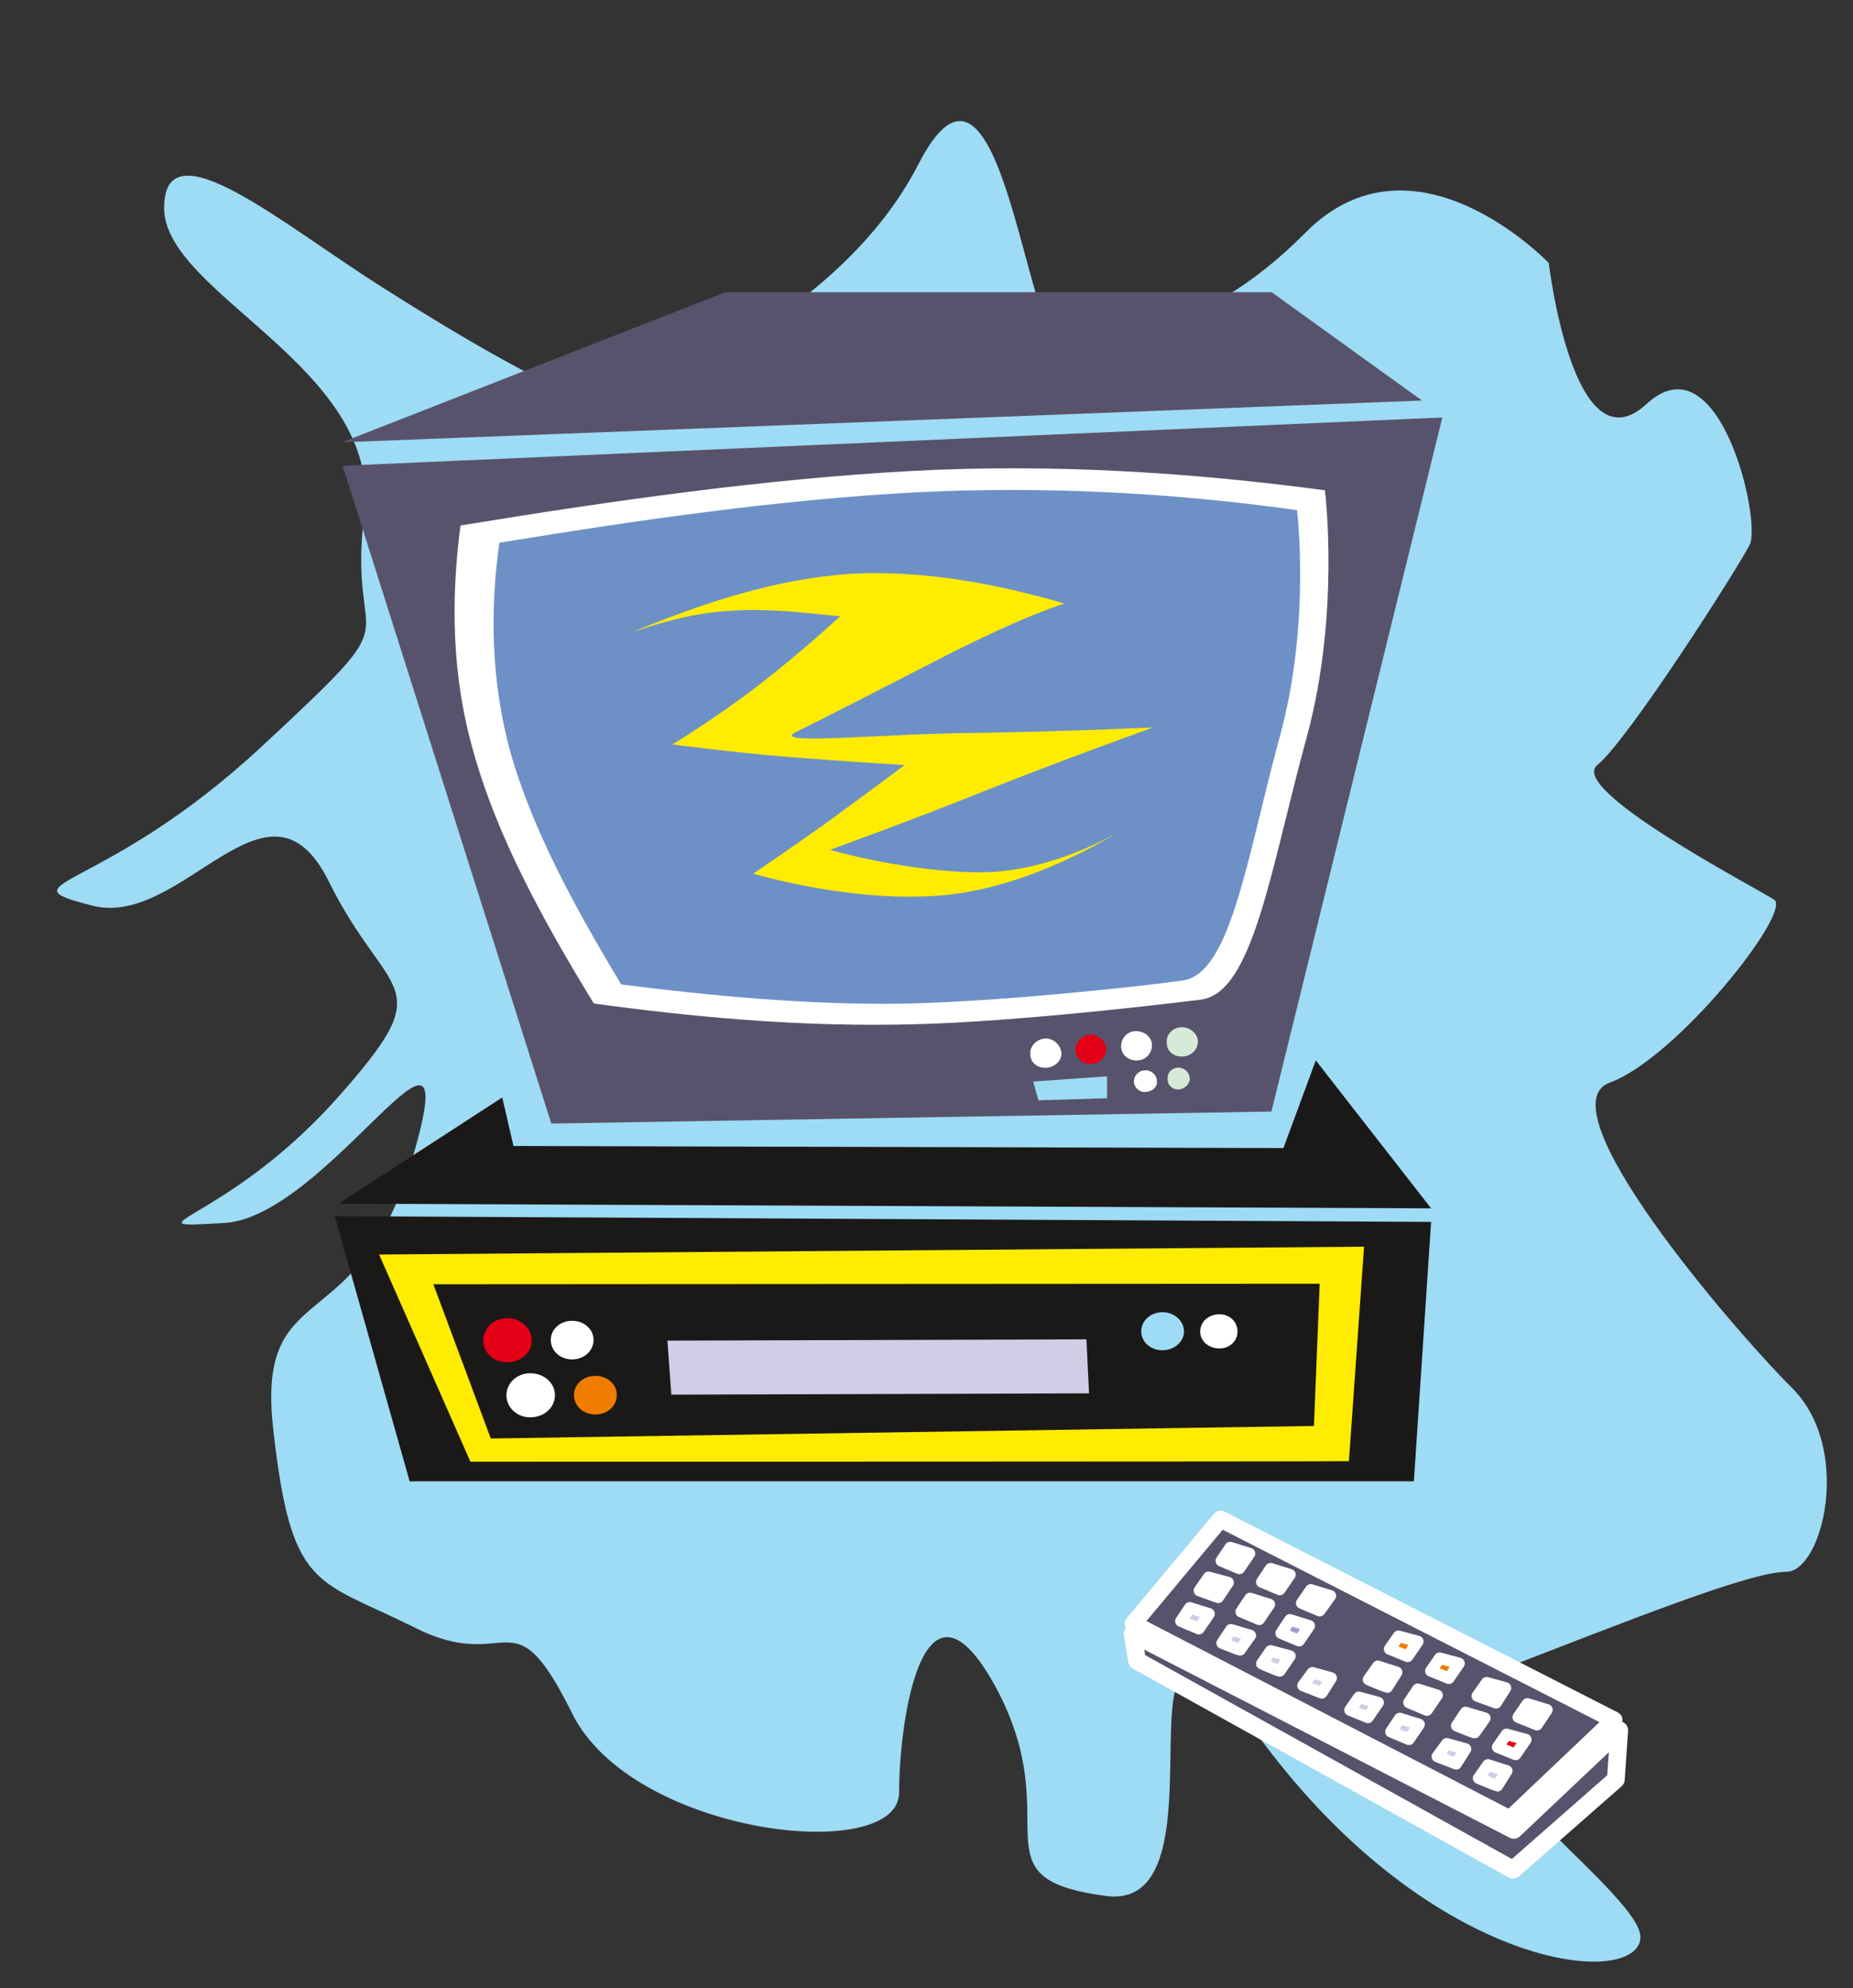 <svg xmlns="http://www.w3.org/2000/svg" xml:space="preserve" width="71.02mm" height="288" fill-rule="evenodd" stroke-linejoin="round" stroke-width="28.222" preserveAspectRatio="xMidYMid" version="1.2" viewBox="0 0 7102 7620"><rect x="0" y="0" width="7102" height="7620" fill="#333333" stroke="none"/><defs class="ClipPathGroup"><clipPath id="a" clipPathUnits="userSpaceOnUse"><path d="M0 0h7102v7620H0z"/></clipPath></defs><g class="SlideGroup"><g class="Slide" clip-path="url(#a)"><g class="Page"><g class="com.sun.star.drawing.ClosedBezierShape"><path fill="none" d="M218 463h6785v7056H218z" class="BoundingBox"/><path fill="#9EDBF4" d="M2329 1549c-117 0-491-211-862-447-373-234-838-632-838-305 0 331 838 613 767 1171-68 565 211 332-393 893-607 564-1003 518-653 609 348 94 676-561 909-94 231 468 442 376 23 844-422 467-818 490-422 467 397-23 933-980 724-259-210 729-607 447-536 1057 69 610 163 565 536 750 371 190 374-140 607 328 229 472 1255 586 1255 307 0-282 94-914 372-401 277 518-94 729 419 797 513 71-48-1453 605-587 652 872 1422 943 1445 752 23-185-1024-843-536-1031s955-376 1095-376c139 0 256-471 23-704-234-234-956-1077-699-1171s699-653 630-701c-71-46-793-422-678-516 117-94 536-750 584-844 46-94-117-798-396-539-280 257-374-541-374-541s-513-538-932-117c-419 425-790 402-932 425-140 20-234-1315-555-681-327 632-1188 914-1188 914Z"/></g><g class="com.sun.star.drawing.PolyPolygonShape"><path fill="none" d="M4292 5781h1951v1231H4292z" class="BoundingBox"/><path fill="#58536C" d="m4678 5822-335 401 1444 748 399-379-1508-770Z"/><path fill="none" stroke="#FFF" stroke-linejoin="miter" stroke-width="65" d="m4678 5822-335 401 1444 748 399-379-1508-770Z"/></g><g class="com.sun.star.drawing.PolyPolygonShape"><path fill="none" d="M4296 6199h1951v1010H4296z" class="BoundingBox"/><path fill="#58536C" d="m5802 7013 404-382-13 189-394 346-1441-801-17-104 1461 752Z"/><path fill="none" stroke="#FFF" stroke-linejoin="miter" stroke-width="68" d="m5802 7013 404-382-13 189-394 346-1441-801-17-104 1461 752Z"/></g><g class="com.sun.star.drawing.PolyPolygonShape"><path fill="none" d="M4647 5905h178v135h-178z" class="BoundingBox"/><path fill="#FFF" d="m4715 5931 74 23-39 57-69-29 34-51Z"/><path fill="none" stroke="#FFF" stroke-linejoin="miter" stroke-width="44" d="m4715 5931 74 23-39 57-69-29 34-51Z"/></g><g class="com.sun.star.drawing.PolyPolygonShape"><path fill="none" d="M4955 6067h181v135h-181z" class="BoundingBox"/><path fill="#FFF" d="m5024 6093 75 23-41 57-69-29 35-51Z"/><path fill="none" stroke="#FFF" stroke-linejoin="miter" stroke-width="44" d="m5024 6093 75 23-41 57-69-29 35-51Z"/></g><g class="com.sun.star.drawing.PolyPolygonShape"><path fill="none" d="M5292 6245h179v132h-179z" class="BoundingBox"/><path fill="#F07C00" d="m5360 6271 74 20-39 57-69-28 34-49Z"/><path fill="none" stroke="#FFF" stroke-linejoin="miter" stroke-width="44" d="m5360 6271 74 20-39 57-69-28 34-49Z"/></g><g class="com.sun.star.drawing.PolyPolygonShape"><path fill="none" d="M5627 6423h179v131h-179z" class="BoundingBox"/><path fill="#FFF" d="m5698 6449 72 20-36 57-72-26 36-51Z"/><path fill="none" stroke="#FFF" stroke-linejoin="miter" stroke-width="44" d="m5698 6449 72 20-36 57-72-26 36-51Z"/></g><g class="com.sun.star.drawing.PolyPolygonShape"><path fill="none" d="M4802 5986h178v135h-178z" class="BoundingBox"/><path fill="#FFF" d="m4870 6012 74 23-39 57-69-29 34-51Z"/><path fill="none" stroke="#FFF" stroke-linejoin="miter" stroke-width="44" d="m4870 6012 74 23-39 57-69-29 34-51Z"/></g><g class="com.sun.star.drawing.PolyPolygonShape"><path fill="none" d="M5450 6329h179v132h-179z" class="BoundingBox"/><path fill="#F07C00" d="m5518 6355 74 20-39 57-69-28 34-49Z"/><path fill="none" stroke="#FFF" stroke-linejoin="miter" stroke-width="44" d="m5518 6355 74 20-39 57-69-28 34-49Z"/></g><g class="com.sun.star.drawing.PolyPolygonShape"><path fill="none" d="M5785 6504h180v135h-180z" class="BoundingBox"/><path fill="#FFF" d="m5854 6530 75 23-38 57-72-29 35-51Z"/><path fill="none" stroke="#FFF" stroke-linejoin="miter" stroke-width="44" d="m5854 6530 75 23-38 57-72-29 35-51Z"/></g><g class="com.sun.star.drawing.PolyPolygonShape"><path fill="none" d="M4562 6019h182v131h-182z" class="BoundingBox"/><path fill="#FFF" d="m4632 6045 75 20-38 57-72-26 35-51Z"/><path fill="none" stroke="#FFF" stroke-linejoin="miter" stroke-width="44" d="m4632 6045 75 20-38 57-72-26 35-51Z"/></g><g class="com.sun.star.drawing.PolyPolygonShape"><path fill="none" d="M4876 6182h178v135h-178z" class="BoundingBox"/><path fill="#A49ECA" d="m4944 6208 74 23-39 57-69-29 34-51Z"/><path fill="none" stroke="#FFF" stroke-linejoin="miter" stroke-width="44" d="m4944 6208 74 23-39 57-69-29 34-51Z"/></g><g class="com.sun.star.drawing.ClosedBezierShape"><path fill="none" d="M5211 6360h177v129h-177z" class="BoundingBox"/><path fill="#FFF" d="m5281 6386 72 23-36 57c-3 0-72-29-72-29l36-51Z"/><path fill="none" stroke="#FFF" stroke-linejoin="miter" stroke-width="44" d="m5281 6386 72 23-36 57c-3 0-72-29-72-29l36-51Z"/></g><g class="com.sun.star.drawing.ClosedBezierShape"><path fill="none" d="M5549 6537h179v127h-179z" class="BoundingBox"/><path fill="#FFF" d="m5617 6563 74 22-39 55c0 2-69-26-69-26l34-51Z"/><path fill="none" stroke="#FFF" stroke-linejoin="miter" stroke-width="44" d="m5617 6563 74 22-39 55c0 2-69-26-69-26l34-51Z"/></g><g class="com.sun.star.drawing.PolyPolygonShape"><path fill="none" d="M4723 6100h178v135h-178z" class="BoundingBox"/><path fill="#FFF" d="m4791 6126 74 23-39 57-69-29 34-51Z"/><path fill="none" stroke="#FFF" stroke-linejoin="miter" stroke-width="44" d="m4791 6126 74 23-39 57-69-29 34-51Z"/></g><g class="com.sun.star.drawing.PolyPolygonShape"><path fill="none" d="M5366 6448h178v135h-178z" class="BoundingBox"/><path fill="#FFF" d="m5434 6474 74 23-39 57-69-29 34-51Z"/><path fill="none" stroke="#FFF" stroke-linejoin="miter" stroke-width="44" d="m5434 6474 74 23-39 57-69-29 34-51Z"/></g><g class="com.sun.star.drawing.PolyPolygonShape"><path fill="none" d="M5706 6621h179v132h-179z" class="BoundingBox"/><path fill="#E30016" d="m5774 6647 74 20-39 57-69-28 34-49Z"/><path fill="none" stroke="#FFF" stroke-linejoin="miter" stroke-width="44" d="m5774 6647 74 20-39 57-69-28 34-49Z"/></g><g class="com.sun.star.drawing.PolyPolygonShape"><path fill="none" d="M4492 6136h178v135h-178z" class="BoundingBox"/><path fill="#D1CDE6" d="m4560 6162 74 23-39 57-69-29 34-51Z"/><path fill="none" stroke="#FFF" stroke-linejoin="miter" stroke-width="44" d="m4560 6162 74 23-39 57-69-29 34-51Z"/></g><g class="com.sun.star.drawing.ClosedBezierShape"><path fill="none" d="M4802 6301h179v127h-179z" class="BoundingBox"/><path fill="#D1CDE6" d="m4870 6327 74 20-39 57c0 2-69-28-69-28l34-49Z"/><path fill="none" stroke="#FFF" stroke-linejoin="miter" stroke-width="44" d="m4870 6327 74 20-39 57c0 2-69-28-69-28l34-49Z"/></g><g class="com.sun.star.drawing.PolyPolygonShape"><path fill="none" d="M5140 6479h179v132h-179z" class="BoundingBox"/><path fill="#D1CDE6" d="m5208 6505 74 20-39 57-69-28 34-49Z"/><path fill="none" stroke="#FFF" stroke-linejoin="miter" stroke-width="44" d="m5208 6505 74 20-39 57-69-28 34-49Z"/></g><g class="com.sun.star.drawing.PolyPolygonShape"><path fill="none" d="M5474 6657h179v132h-179z" class="BoundingBox"/><path fill="#D1CDE6" d="m5545 6683 72 20-36 57-72-28 36-49Z"/><path fill="none" stroke="#FFF" stroke-linejoin="miter" stroke-width="44" d="m5545 6683 72 20-36 57-72-28 36-49Z"/></g><g class="com.sun.star.drawing.ClosedBezierShape"><path fill="none" d="M4650 6220h179v127h-179z" class="BoundingBox"/><path fill="#D1CDE6" d="m4718 6246 74 22-39 55c0 2-69-26-69-26l34-51Z"/><path fill="none" stroke="#FFF" stroke-linejoin="miter" stroke-width="44" d="m4718 6246 74 22-39 55c0 2-69-26-69-26l34-51Z"/></g><g class="com.sun.star.drawing.PolyPolygonShape"><path fill="none" d="M4959 6385h179v132h-179z" class="BoundingBox"/><path fill="#D1CDE6" d="m5030 6411 72 20-36 57-72-28 36-49Z"/><path fill="none" stroke="#FFF" stroke-linejoin="miter" stroke-width="44" d="m5030 6411 72 20-36 57-72-28 36-49Z"/></g><g class="com.sun.star.drawing.PolyPolygonShape"><path fill="none" d="M5297 6560h178v135h-178z" class="BoundingBox"/><path fill="#D1CDE6" d="m5365 6586 74 23-39 57-69-29 34-51Z"/><path fill="none" stroke="#FFF" stroke-linejoin="miter" stroke-width="44" d="m5365 6586 74 23-39 57-69-29 34-51Z"/></g><g class="com.sun.star.drawing.ClosedBezierShape"><path fill="none" d="M5633 6738h177v130h-177z" class="BoundingBox"/><path fill="#D1CDE6" d="m5703 6764 72 23-36 57c-3 0-72-29-72-29l36-51Z"/><path fill="none" stroke="#FFF" stroke-linejoin="miter" stroke-width="44" d="m5703 6764 72 23-36 57c-3 0-72-29-72-29l36-51Z"/></g><g class="com.sun.star.drawing.PolyPolygonShape"><path fill="none" d="M1282 4661h4204v1017H1282z" class="BoundingBox"/><path fill="#1B1918" d="m1283 4661 4202 22-66 994H1570l-287-1016Z"/></g><g class="com.sun.star.drawing.ClosedBezierShape"><path fill="none" d="M1453 4777h3776v826H1453z" class="BoundingBox"/><path fill="#FFEC00" d="m1453 4808 3775-30-58 822c0 2-3367 2-3367 2l-350-794Z"/></g><g class="com.sun.star.drawing.PolyPolygonShape"><path fill="none" d="M1661 4920h3398v594H1661z" class="BoundingBox"/><path fill="#1B1918" d="m1661 4922 3397-2-22 545-3155 48-220-591Z"/></g><g class="com.sun.star.drawing.ClosedBezierShape"><path fill="none" d="M1852 5052h187v170h-187z" class="BoundingBox"/><path fill="#E30016" d="M1943 5052c54 0 95 38 95 87 0 44-41 82-95 82-51 0-91-38-91-82 0-49 40-87 91-87Z"/></g><g class="com.sun.star.drawing.ClosedBezierShape"><path fill="none" d="M2111 5062h166v149h-166z" class="BoundingBox"/><path fill="#FFF" d="M2193 5062c46 0 82 33 82 73 0 42-36 75-82 75-47 0-82-33-82-75 0-40 35-73 82-73Z"/></g><g class="com.sun.star.drawing.ClosedBezierShape"><path fill="none" d="M1941 5263h187v170h-187z" class="BoundingBox"/><path fill="#FFF" d="M2032 5263c54 0 95 38 95 84 0 47-41 85-95 85-51 0-91-38-91-85 0-46 40-84 91-84Z"/></g><g class="com.sun.star.drawing.ClosedBezierShape"><path fill="none" d="M2200 5273h166v149h-166z" class="BoundingBox"/><path fill="#F07C00" d="M2282 5273c47 0 82 33 82 73 0 42-35 75-82 75s-82-33-82-75c0-40 35-73 82-73Z"/></g><g class="com.sun.star.drawing.ClosedBezierShape"><path fill="none" d="M4374 5029h165v147h-165z" class="BoundingBox"/><path fill="#9EDBF4" d="M4456 5029c44 0 82 33 82 74 0 39-38 72-82 72-47 0-82-33-82-72 0-41 35-74 82-74Z"/></g><g class="com.sun.star.drawing.ClosedBezierShape"><path fill="none" d="M4600 5036h144v133h-144z" class="BoundingBox"/><path fill="#FFF" d="M4674 5037c38 0 69 27 69 67 0 36-31 64-69 64-41 0-74-28-74-64 0-40 33-67 74-67Z"/></g><g class="com.sun.star.drawing.PolyPolygonShape"><path fill="none" d="M2558 5132h1617v214H2558z" class="BoundingBox"/><path fill="#D1CDE6" d="m2573 5345-15-207 1606-5 10 207-1601 5Z"/></g><g class="com.sun.star.drawing.PolyPolygonShape"><path fill="none" d="M1313 1600h4216v2707H1313z" class="BoundingBox"/><path fill="#58536C" d="m1313 1785 800 2521 2760-46 655-2660-4215 185Z"/></g><g class="com.sun.star.drawing.ClosedBezierShape"><path fill="none" d="M1742 1794h3351v2135H1742z" class="BoundingBox"/><path fill="#FFF" d="M1765 2014c-37 279-35 576 51 872 89 317 259 632 460 960 375 51 754 86 1144 81 386-2 982-71 1183-96 201-26 267-503 407-1012 127-472 68-940 68-940-510-68-1041-103-1585-74-562 31-1136 112-1728 209Z"/></g><g class="com.sun.star.drawing.ClosedBezierShape"><path fill="none" d="M1892 1878h3093v1971H1892z" class="BoundingBox"/><path fill="#6D91C6" d="M1914 2080c-37 259-32 532 43 806 84 292 241 583 424 887 349 44 700 77 1058 74 355-5 907-63 1093-89 185-25 246-466 373-935 120-435 66-868 66-868-472-66-963-93-1464-68-518 28-1050 104-1593 193Z"/></g><g class="com.sun.star.drawing.PolyPolygonShape"><path fill="none" d="M1311 1120h4140v576H1311z" class="BoundingBox"/><path fill="#58536C" d="m1311 1695 1469-575h2094l576 415-4139 160Z"/></g><g class="com.sun.star.drawing.ClosedBezierShape"><path fill="none" d="M2422 2197h1999v1241H2422z" class="BoundingBox"/><path fill="#FFEC00" d="M2423 2423c281-117 561-206 840-224 276-14 547 36 817 114-112 36-259 102-432 188-188 97-494 254-598 305-104 52 345 5 684 3 343-5 686-21 686-21s-312 111-633 238c-307 124-608 231-605 231-3 0 306 89 590 86 267-5 506-150 506-150s-325 211-673 239c-352 28-718-84-718-84s125-84 267-185c155-112 313-231 313-231s-222-13-445-31c-221-18-445-48-445-48s166-100 328-225c165-127 315-266 315-266-145-15-284-31-419-21-132 6-257 41-378 82Z"/></g><g class="com.sun.star.drawing.ClosedBezierShape"><path fill="none" d="M3949 3980h121v114h-121z" class="BoundingBox"/><path fill="#FFF" d="M4003 3980c34-2 60 23 65 53 3 29-23 57-57 59-34 3-62-20-62-50-4-29 20-57 54-62Z"/></g><g class="com.sun.star.drawing.ClosedBezierShape"><path fill="none" d="M4296 3952h121v114h-121z" class="BoundingBox"/><path fill="#FFF" d="M4350 3952c34-2 62 20 65 50 2 32-21 60-54 62-34 3-62-20-64-50-2-32 20-60 53-62Z"/></g><g class="com.sun.star.drawing.ClosedBezierShape"><path fill="none" d="M4345 4102h91v85h-91z" class="BoundingBox"/><path fill="#FFF" d="M4387 4102c23-2 45 15 47 39 3 24-15 41-42 44-22 3-44-15-46-37s15-44 41-46Z"/></g><g class="com.sun.star.drawing.ClosedBezierShape"><path fill="none" d="M4121 3965h121v114h-121z" class="BoundingBox"/><path fill="#E30016" d="M4175 3965c34-2 62 23 65 53 2 31-23 57-56 59-32 3-60-20-62-50-2-29 20-57 53-62Z"/></g><g class="com.sun.star.drawing.ClosedBezierShape"><path fill="none" d="M4472 3936h121v115h-121z" class="BoundingBox"/><path fill="#D6EAD7" d="M4526 3937c34-2 62 23 65 50 3 32-23 60-57 62-34 3-62-20-62-50-4-32 20-60 54-62Z"/></g><g class="com.sun.star.drawing.ClosedBezierShape"><path fill="none" d="M4475 4091h87v86h-87z" class="BoundingBox"/><path fill="#D6EAD7" d="M4513 4092c24-2 44 15 47 39 2 20-16 41-39 44-26 3-46-15-46-39-2-24 15-42 38-44Z"/></g><g class="com.sun.star.drawing.PolyPolygonShape"><path fill="none" d="M3960 4125h284v93h-284z" class="BoundingBox"/><path fill="#9EDBF4" d="m3960 4145 283-20v84l-263 8-20-72Z"/></g><g class="com.sun.star.drawing.PolyPolygonShape"><path fill="none" d="M1298 4064h4188v568H1298z" class="BoundingBox"/><path fill="#1B1918" d="m1925 4206-627 407 4187 18-442-567-124 336-2951-8-43-186Z"/></g></g></g></g></svg>
